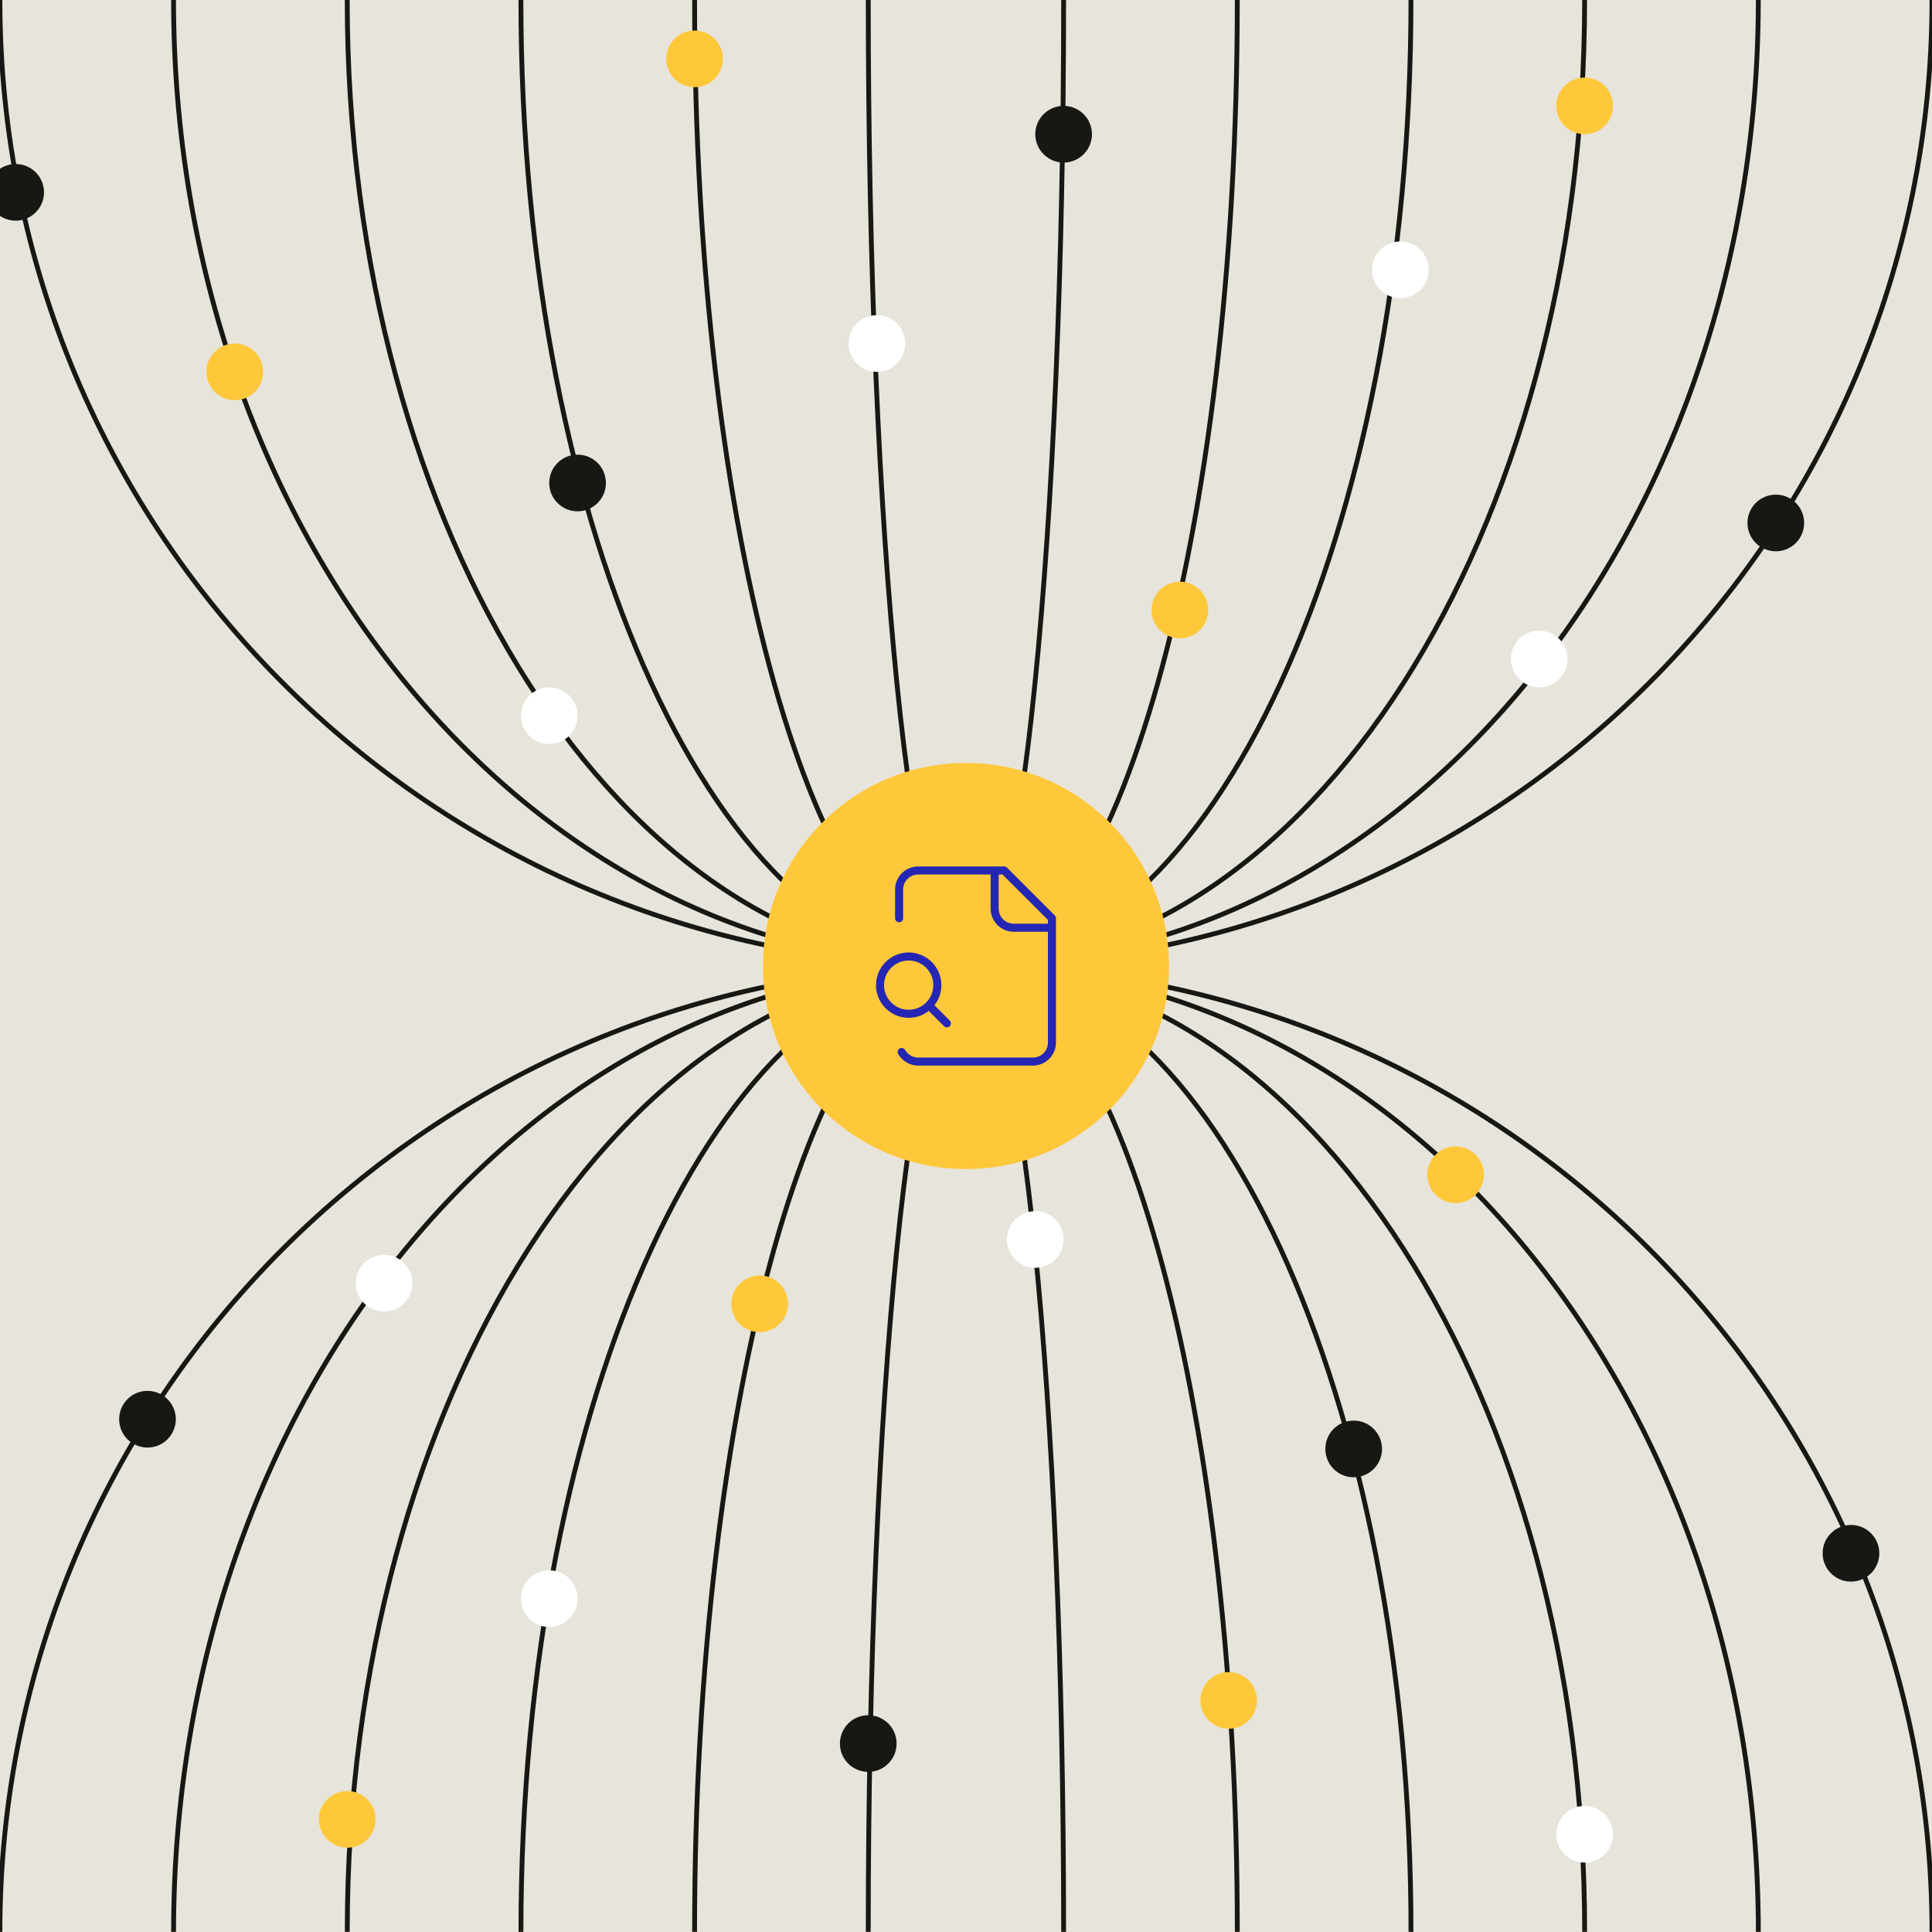 <?xml version="1.0" encoding="UTF-8"?>
<svg id="Layer_1" data-name="Layer 1" xmlns="http://www.w3.org/2000/svg" width="1200" height="1200" viewBox="0 0 1200 1200">
  <rect x="-.5" y="-.5" width="1201" height="1201" fill="#e7e4db"/>
  <g>
    <g>
      <path d="M-.06,0c0,331.36,268.65,599.97,600.03,599.97,331.4,0,600.03-268.61,600.03-599.97" fill="none" stroke="#171713" stroke-width="3"/>
      <path d="M107.8,0c0,331.36,220.35,599.97,492.16,599.97,271.81,0,492.16-268.61,492.16-599.97" fill="none" stroke="#171713" stroke-width="3"/>
      <path d="M215.67,0c0,331.36,172.05,599.97,384.28,599.97,212.25,0,384.29-268.61,384.29-599.97" fill="none" stroke="#171713" stroke-width="3"/>
      <path d="M323.54,0c0,331.36,123.77,599.97,276.42,599.97,152.66,0,276.41-268.61,276.41-599.97" fill="none" stroke="#171713" stroke-width="3"/>
      <path d="M431.42,0c0,331.36,75.46,599.97,168.54,599.97,93.08,0,168.54-268.61,168.54-599.97" fill="none" stroke="#171713" stroke-width="3"/>
      <path d="M539.29,0c0,331.36,27.17,599.97,60.67,599.97,33.51,0,60.68-268.61,60.68-599.97" fill="none" stroke="#171713" stroke-width="3"/>
    </g>
    <g>
      <path d="M1200,1199.95c0-331.36-268.65-599.97-600.03-599.97C268.57,599.97-.06,868.59-.06,1199.95" fill="none" stroke="#171713" stroke-width="3"/>
      <path d="M1092.13,1199.95c0-331.36-220.35-599.97-492.16-599.97-271.81,0-492.16,268.61-492.16,599.97" fill="none" stroke="#171713" stroke-width="3"/>
      <path d="M984.26,1199.95c0-331.36-172.05-599.97-384.28-599.97-212.25,0-384.29,268.61-384.29,599.97" fill="none" stroke="#171713" stroke-width="3"/>
      <path d="M876.39,1199.95c0-331.36-123.77-599.97-276.42-599.97-152.66,0-276.41,268.61-276.41,599.97" fill="none" stroke="#171713" stroke-width="3"/>
      <path d="M768.51,1199.95c0-331.36-75.46-599.97-168.54-599.97-93.08,0-168.54,268.61-168.55,599.97" fill="none" stroke="#171713" stroke-width="3"/>
      <path d="M660.64,1199.95c0-331.36-27.16-599.97-60.67-599.97-33.51,0-60.68,268.61-60.68,599.97" fill="none" stroke="#171713" stroke-width="3"/>
    </g>
    <circle cx="9.74" cy="119.47" r="17.6" fill="#171713"/>
    <circle cx="660.64" cy="83.36" r="17.6" fill="#171713"/>
    <circle cx="145.83" cy="230.95" r="17.6" fill="#ffc83a"/>
    <circle cx="732.87" cy="378.89" r="17.6" fill="#ffc83a"/>
    <circle cx="984.25" cy="65.76" r="17.6" fill="#ffc83a"/>
    <circle cx="341.14" cy="444.52" r="17.6" fill="#fff"/>
    <circle cx="869.78" cy="167.58" r="17.6" fill="#fff"/>
    <circle cx="956.05" cy="409.33" r="17.6" fill="#fff"/>
    <circle cx="358.74" cy="299.99" r="17.6" fill="#171713"/>
    <circle cx="1102.99" cy="324.82" r="17.6" fill="#171713"/>
    <circle cx="431.42" cy="36.56" r="17.6" fill="#ffc83a"/>
    <circle cx="544.66" cy="213.36" r="17.6" fill="#fff"/>
    <circle cx="1149.67" cy="964.77" r="17.6" fill="#171713"/>
    <circle cx="539.29" cy="1082.95" r="17.6" fill="#171713"/>
    <circle cx="904.11" cy="729.65" r="17.6" fill="#ffc83a"/>
    <circle cx="471.85" cy="809.83" r="17.6" fill="#ffc83a"/>
    <circle cx="215.68" cy="1130.04" r="17.6" fill="#ffc83a"/>
    <circle cx="984.25" cy="1139.3" r="17.6" fill="#fff"/>
    <circle cx="341.15" cy="992.96" r="17.6" fill="#fff"/>
    <circle cx="238.56" cy="796.99" r="17.6" fill="#fff"/>
    <circle cx="840.79" cy="899.96" r="17.6" fill="#171713"/>
    <circle cx="91.61" cy="881.5" r="17.6" fill="#171713"/>
    <circle cx="763.18" cy="1056.16" r="17.6" fill="#ffc83a"/>
    <circle cx="643.04" cy="769.86" r="17.6" fill="#fff"/>
    <g>
      <path d="M600,473.89c69.65,0,126.11,56.46,126.11,126.11s-56.46,126.11-126.11,126.11c-69.65,0-126.11-56.46-126.11-126.11s56.46-126.11,126.11-126.11Z" fill="#ffc83a"/>
      <path d="M617.8,540.63v23.74c0,3.16,1.26,6.18,3.46,8.39,2.21,2.21,5.23,3.46,8.39,3.46h23.74M560.03,653.42c1.05,1.8,2.55,3.29,4.35,4.35,1.8,1.05,3.84,1.6,5.91,1.6h71.25c3.16,0,6.18-1.26,8.39-3.46,2.21-2.21,3.46-5.26,3.46-8.39v-77.16l-29.68-29.68h-53.42c-3.16,0-6.18,1.26-8.39,3.46-2.21,2.21-3.46,5.26-3.46,8.39v17.8M588.11,635.63l-8.9-8.9M582.2,611.89c0,9.85-7.98,17.8-17.8,17.8s-17.8-7.98-17.8-17.8,7.98-17.8,17.8-17.8,17.8,7.98,17.8,17.8Z" fill="none" stroke="#2526b3" stroke-linecap="round" stroke-linejoin="round" stroke-width="5"/>
    </g>
  </g>
</svg>